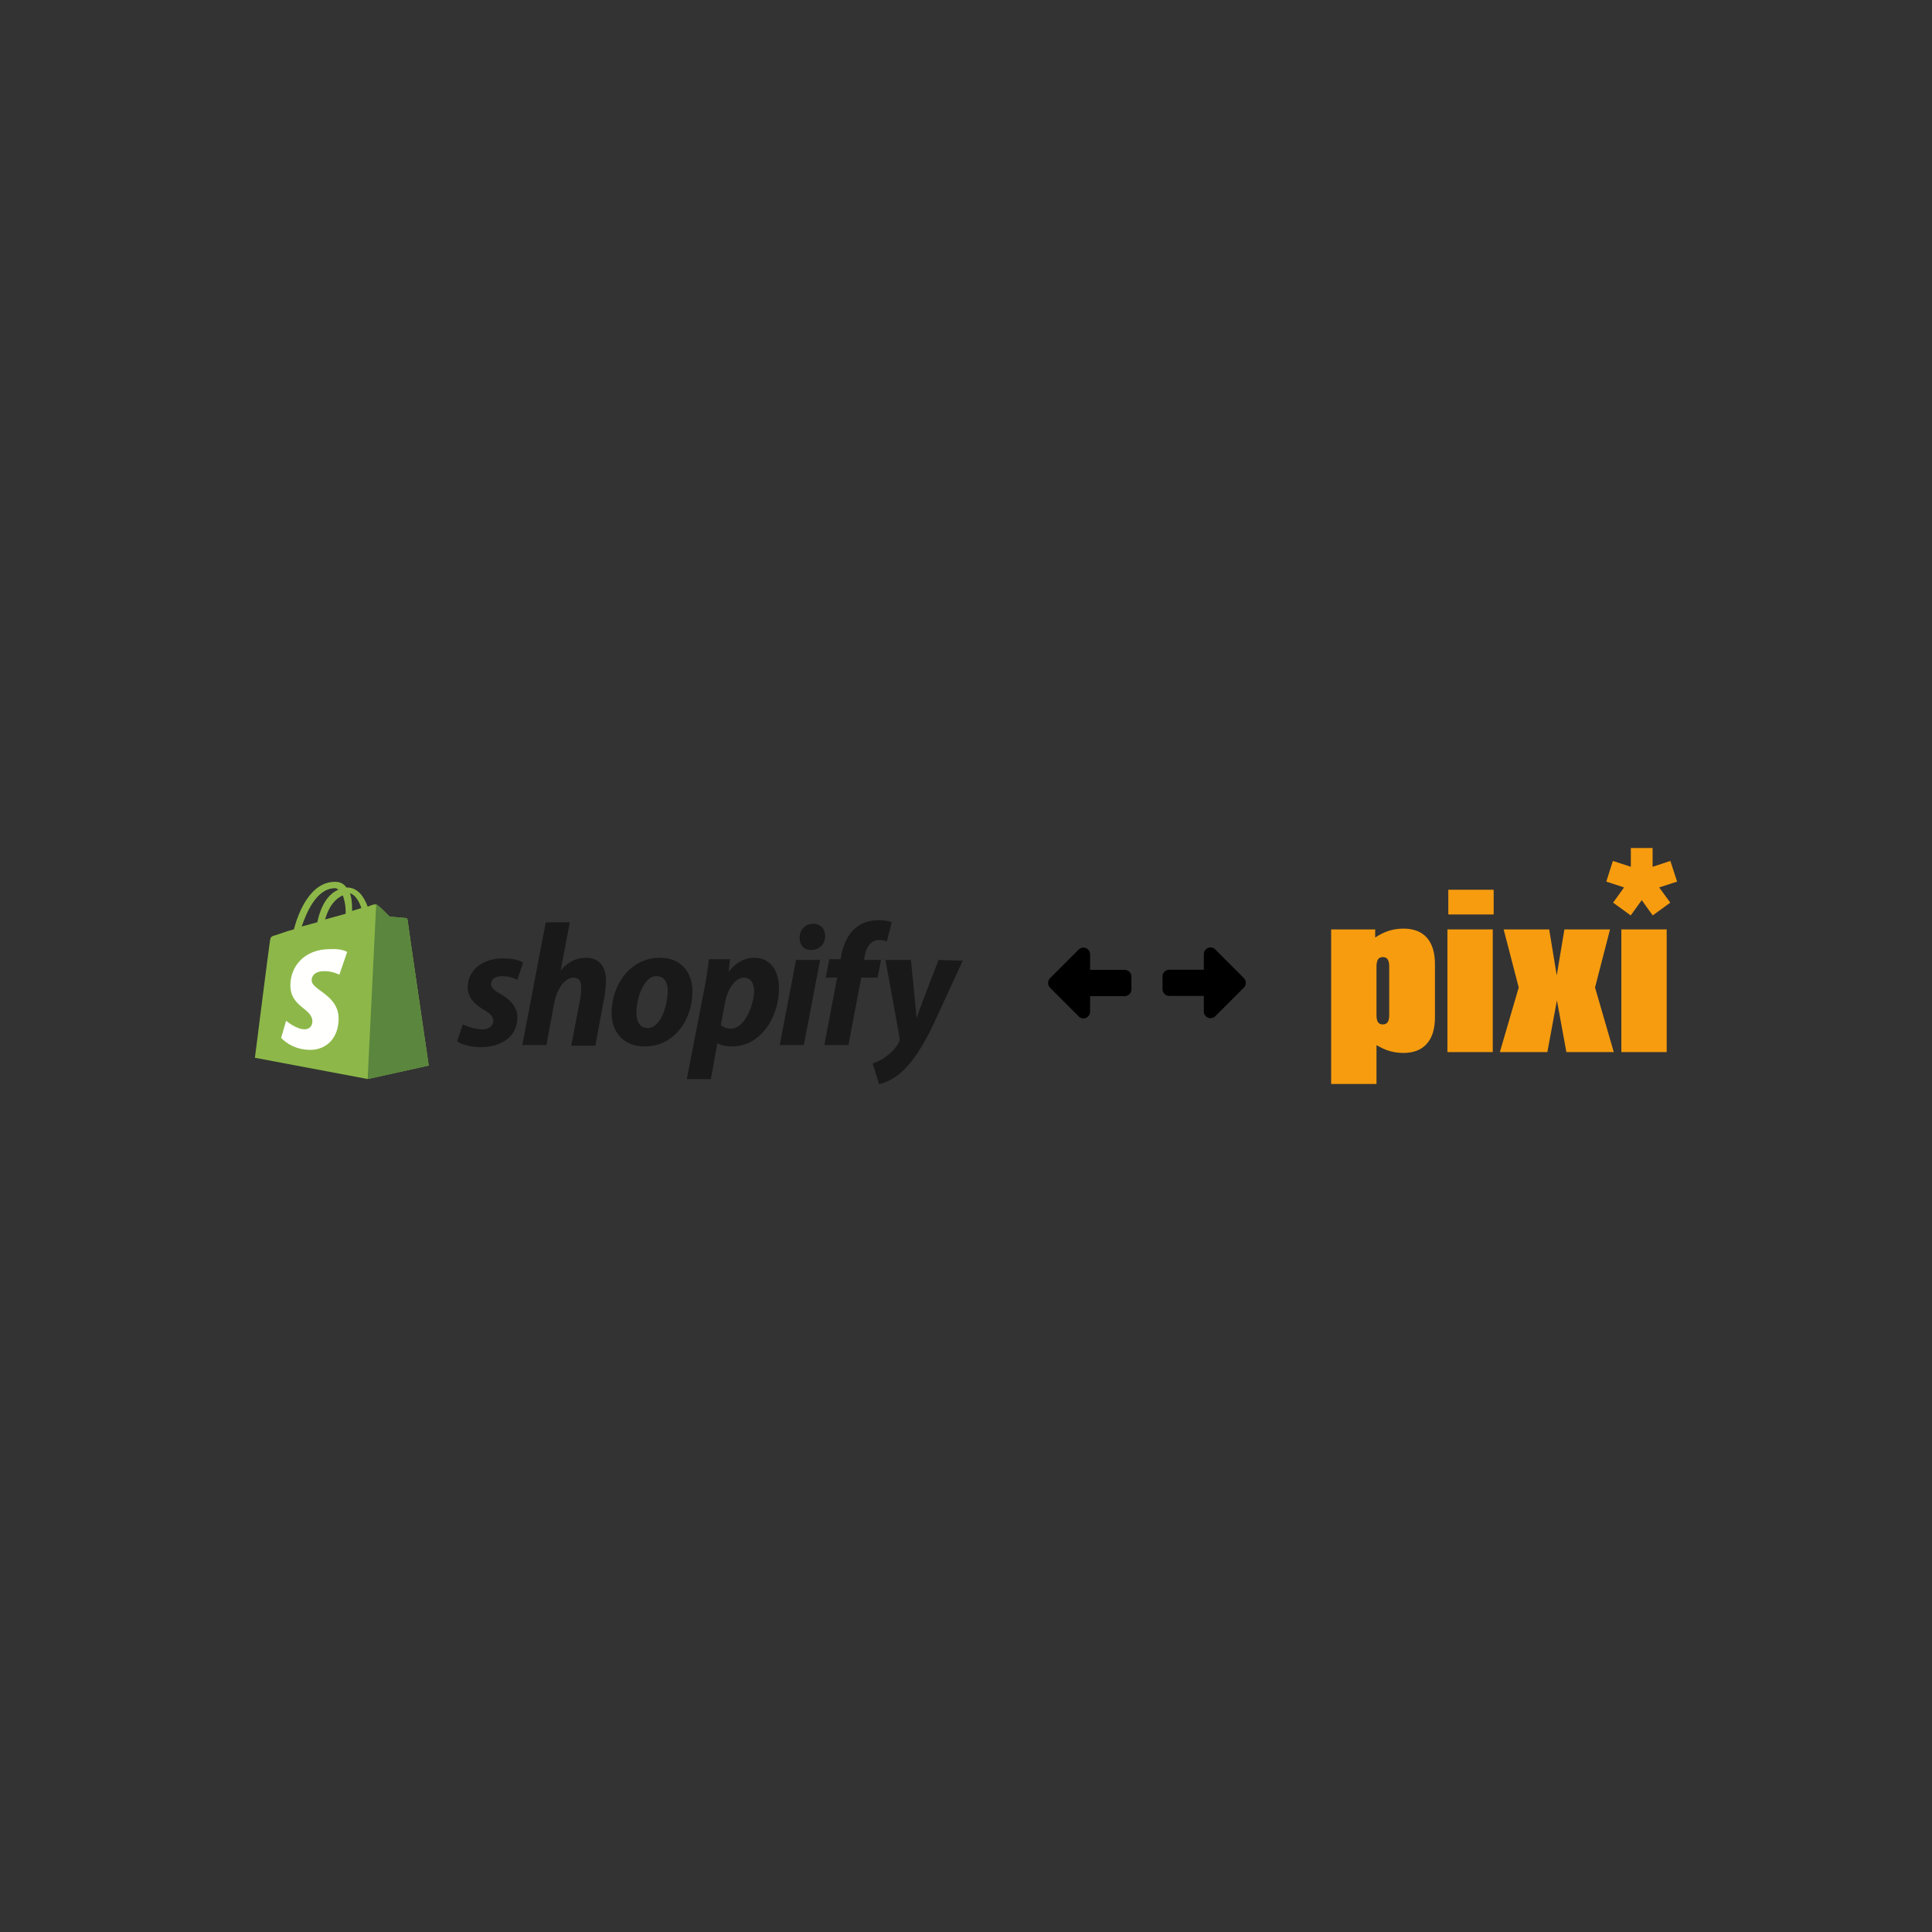 <?xml version="1.0" encoding="UTF-8"?> <svg xmlns="http://www.w3.org/2000/svg" id="Ebene_1" data-name="Ebene 1" viewBox="0 0 340 340"><rect x="0" y="0" width="340" height="340" fill="#333333" stroke="none"/><defs><style> .cls-1 { fill: #fffffe; } .cls-2 { fill: #8db849; } .cls-3 { fill: #1a1919; } .cls-4 { fill: #5a863e; } .cls-5 { fill: #f79c0f; fill-rule: evenodd; } </style></defs><g><path class="cls-5" d="M234.26,190.76v-27.2h7.75v1.42c.81-.53,1.61-.93,2.42-1.18,.8-.25,1.66-.38,2.56-.38,1.8,0,3.18,.54,4.12,1.61,.95,1.07,1.42,2.63,1.42,4.68v9.27c0,2.06-.47,3.63-1.43,4.7-.95,1.08-2.33,1.62-4.12,1.62-.85,0-1.65-.11-2.41-.33-.76-.22-1.53-.57-2.33-1.05v6.84h-7.98Zm7.98-20.66v8.52c0,.58,.08,.99,.26,1.26,.18,.26,.45,.4,.84,.4s.68-.13,.87-.4c.18-.27,.27-.68,.27-1.26v-8.52c0-.58-.09-.99-.27-1.26-.18-.27-.46-.41-.84-.41-.39,0-.68,.13-.86,.4-.17,.26-.27,.69-.27,1.27h0Z"></path><polygon class="cls-5" points="285.33 185.15 285.33 163.56 293.31 163.56 293.31 185.15 285.33 185.15 285.33 185.15"></polygon><polygon class="cls-5" points="275.31 163.56 283.34 163.56 280.7 173.78 284 185.15 275.66 185.15 273.99 176.05 272.31 185.15 263.95 185.15 267.27 173.78 264.62 163.56 272.63 163.56 273.96 171.66 275.31 163.56 275.31 163.56"></polygon><polygon class="cls-5" points="286.98 161.1 283.88 158.85 285.81 156.17 282.68 155.15 283.84 151.51 287 152.54 287 149.24 290.83 149.24 290.83 152.54 293.96 151.51 295.14 155.15 291.99 156.17 293.94 158.85 290.85 161.1 288.92 158.41 286.98 161.1 286.98 161.1"></polygon><polygon class="cls-5" points="254.72 185.15 254.72 163.56 262.7 163.56 262.7 185.15 254.72 185.15 254.72 185.15"></polygon><polygon class="cls-5" points="254.88 160.93 254.88 156.58 262.86 156.58 262.86 160.93 254.88 160.93 254.88 160.93"></polygon></g><g><path class="cls-2" d="M58.96,156.31c.25,0,.37,.12,.62,.25-1.5,.62-3,2.25-3.74,5.74l-2.75,.75c.87-2.5,2.62-6.74,5.87-6.74Zm1.37,1.25c.25,.75,.5,1.62,.5,3v.25l-3.62,1c.75-2.62,2-3.74,3.12-4.24Zm3.25,2.25l-1.62,.5v-.37c0-1.12-.12-2-.37-2.75,.87,.25,1.62,1.37,2,2.62Zm8.11,2c0-.12-.12-.25-.25-.25-.25,0-2.87-.25-2.87-.25,0,0-1.87-1.87-2.12-2-.25-.25-.62-.12-.75-.12,0,0-.37,.12-1,.37-.62-1.75-1.75-3.37-3.62-3.37h-.12c-.5-.75-1.25-1-1.87-1-4.49-.12-6.62,5.49-7.37,8.36-1,.25-2,.62-3.12,1-1,.25-1,.37-1.12,1.25-.12,.62-2.62,20.35-2.62,20.35l19.85,3.74,10.74-2.37s-3.74-25.47-3.74-25.72Z"></path><path class="cls-4" d="M71.32,161.55c-.12,0-2.75-.25-2.75-.25,0,0-1.87-1.87-2.12-2q-.12-.12-.25-.12l-1.5,30.71,10.74-2.37s-3.74-25.47-3.74-25.72c0-.12-.25-.25-.37-.25"></path><path class="cls-1" d="M61.09,167.54l-1.37,3.99s-1.12-.62-2.62-.62c-2.12,0-2.25,1.25-2.25,1.62,0,1.75,4.74,2.5,4.74,6.74,0,3.37-2.12,5.49-4.99,5.49-3.37,0-5.12-2.12-5.12-2.12l.87-3s1.75,1.5,3.25,1.5c1,0,1.37-.75,1.37-1.37,0-2.37-3.87-2.5-3.87-6.37,0-3.25,2.37-6.37,6.99-6.37,2.12-.12,3,.5,3,.5"></path><path class="cls-3" d="M88.05,174.91c-1.12-.62-1.62-1.12-1.62-1.75,0-.87,.75-1.37,2-1.37,1.37,0,2.62,.62,2.62,.62l1-3s-.87-.75-3.5-.75c-3.74,0-6.24,2.12-6.24,5.12,0,1.75,1.25,3,2.75,3.87,1.25,.75,1.75,1.25,1.75,2s-.62,1.5-1.87,1.5c-1.75,0-3.5-.87-3.5-.87l-1,3s1.5,1,4.12,1c3.74,0,6.49-1.87,6.49-5.24,0-1.87-1.37-3.25-3-4.12m15.1-6.37c-1.87,0-3.37,.87-4.49,2.25h0l1.62-8.49h-4.24l-4.12,21.6h4.24l1.37-7.37c.5-2.75,2-4.49,3.37-4.49,1,0,1.37,.62,1.37,1.62,0,.62,0,1.25-.12,1.87l-1.62,8.49h4.24l1.62-8.74c.12-.87,.25-2,.25-2.75,0-2.5-1.25-3.99-3.5-3.99m10.86,12.36c-1.5,0-2-1.25-2-2.75,0-2.37,1.25-6.37,3.5-6.37,1.5,0,2,1.25,2,2.5,0,2.75-1.25,6.62-3.5,6.62Zm2.12-12.36c-5.12,0-8.49,4.62-8.49,9.74,0,3.25,2,5.87,5.87,5.87,4.99,0,8.36-4.49,8.36-9.74,0-3-1.75-5.87-5.74-5.87Zm12.48,12.48c-1.12,0-1.75-.62-1.75-.62l.75-3.99c.5-2.62,1.87-4.37,3.37-4.37,1.25,0,1.75,1.25,1.75,2.37-.12,2.75-1.75,6.62-4.12,6.62Zm4.12-12.48c-2.87,0-4.49,2.5-4.49,2.5h0l.25-2.25h-3.74c-.12,1.5-.5,3.87-.87,5.62l-3,15.48h4.24l1.12-6.24h.12s.87,.5,2.5,.5c4.99,0,8.24-5.12,8.24-10.24,0-2.75-1.25-5.37-4.37-5.37Zm10.36-5.99c-1.37,0-2.37,1.12-2.37,2.5,0,1.25,.75,2.12,2,2.12h0c1.37,0,2.5-.87,2.5-2.5,0-1.25-.87-2.12-2.12-2.12m-5.87,21.35h4.24l2.87-14.98h-4.24l-2.87,14.98Zm17.85-14.98h-3l.12-.75c.25-1.5,1.12-2.75,2.5-2.75,.75,0,1.37,.25,1.37,.25l.87-3.37s-.75-.37-2.25-.37-3,.37-4.12,1.37c-1.5,1.25-2.12,3-2.5,4.74l-.12,.75h-2l-.62,3.25h2l-2.25,11.86h4.24l2.25-11.86h2.87l.62-3.12Zm10.11,0s-2.62,6.62-3.87,10.24h0c-.12-1.12-1-10.24-1-10.24h-4.49l2.5,13.73c0,.25,0,.5-.12,.75-.5,1-1.37,1.87-2.25,2.5-.75,.62-1.75,1-2.37,1.25l1.12,3.62c.87-.12,2.62-.87,4.12-2.25,1.87-1.75,3.74-4.62,5.49-8.36l5.12-11.11-4.24-.12Z"></path></g><path d="M213.87,167.1l5.03,5.03c.46,.46,.46,1.21,0,1.68l-5.03,5.03c-.34,.34-.85,.44-1.29,.26s-.73-.62-.73-1.1v-2.73h-6.08c-.66,0-1.19-.53-1.19-1.19v-2.24c0-.66,.53-1.19,1.19-1.19h6.08v-2.73c0-.48,.29-.91,.73-1.1s.95-.08,1.29,.26Zm-24.05,11.75l-5.03-5.03c-.46-.46-.46-1.21,0-1.68l5.03-5.03c.34-.34,.85-.44,1.29-.26,.44,.19,.73,.62,.73,1.1v2.73h6.08c.66,0,1.19,.53,1.19,1.19v2.24c0,.66-.53,1.19-1.19,1.19h-6.08v2.73c0,.48-.29,.91-.73,1.1s-.95,.08-1.29-.26h0Z"></path></svg> 